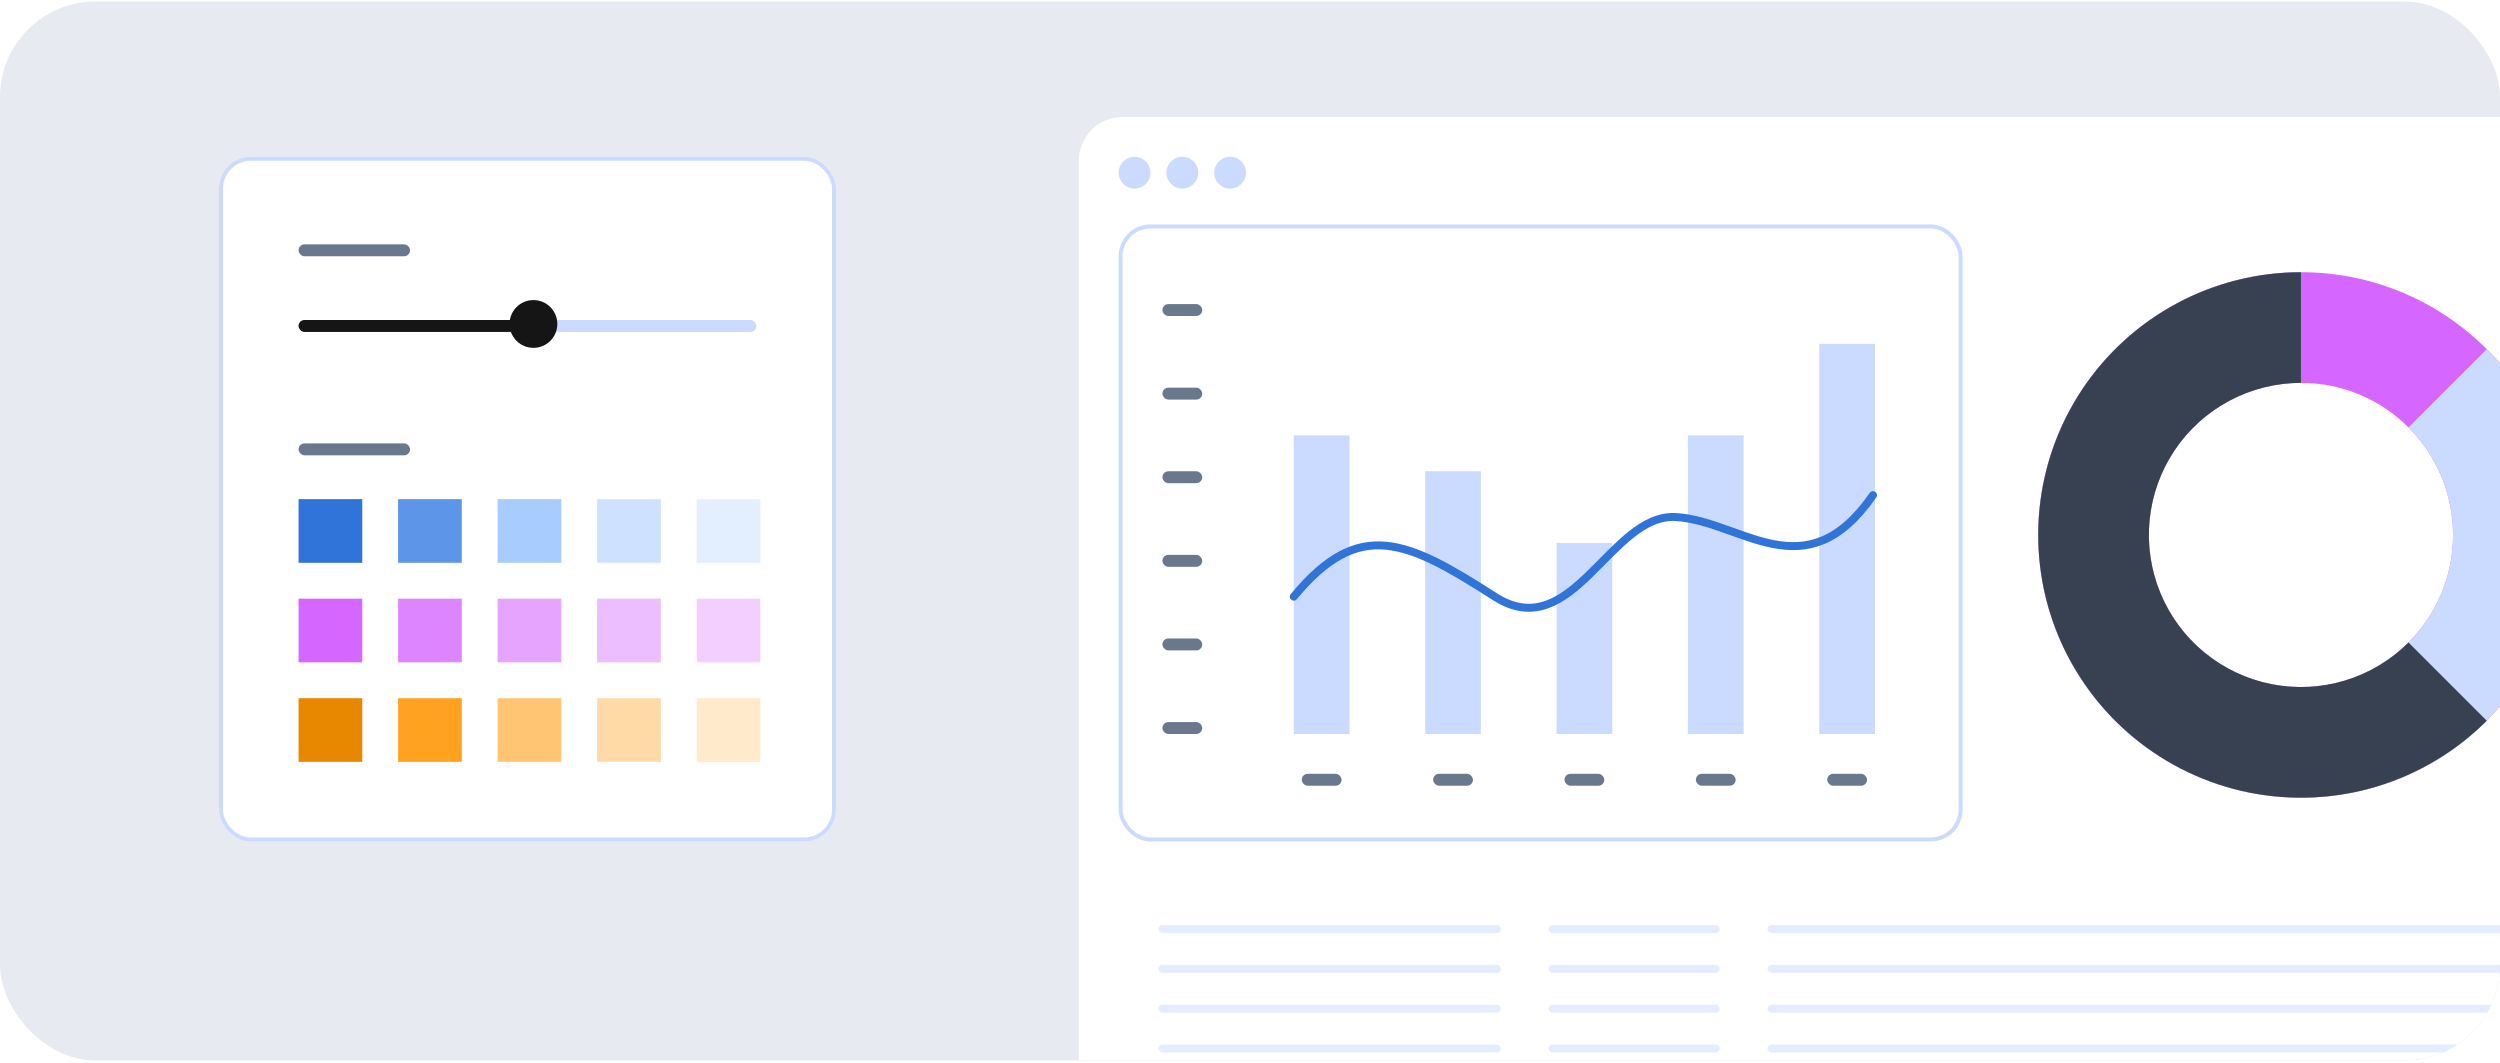 <svg width="628" height="267" viewBox="0 0 628 267" fill="none" xmlns="http://www.w3.org/2000/svg">
<g clip-path="url(#clip0_247_9888)">
<rect y="0.38" width="628" height="266" rx="24" fill="#E7EAF1"/>
<g filter="url(#filter0_d_247_9888)">
<rect x="271" y="29.38" width="402" height="269" rx="11" fill="white"/>
</g>
<circle cx="285" cy="43.38" r="4" fill="#CADBFF"/>
<circle cx="297" cy="43.38" r="4" fill="#CADBFF"/>
<circle cx="309" cy="43.38" r="4" fill="#CADBFF"/>
<rect x="281.5" y="56.88" width="211" height="154" rx="7.5" stroke="#CADBFF"/>
<path d="M644 134.38C644 170.831 614.451 200.38 578 200.38C541.549 200.38 512 170.831 512 134.38C512 97.929 541.549 68.38 578 68.38C614.451 68.38 644 97.929 644 134.38ZM539.798 134.38C539.798 155.478 556.902 172.582 578 172.582C599.098 172.582 616.202 155.478 616.202 134.38C616.202 113.281 599.098 96.178 578 96.178C556.902 96.178 539.798 113.281 539.798 134.38Z" fill="#D566FF"/>
<path d="M578 68.38C562.731 68.38 547.933 73.674 536.13 83.361C524.327 93.048 516.247 106.528 513.268 121.504C510.289 136.48 512.595 152.026 519.793 165.492C526.991 178.959 538.636 189.513 552.743 195.356C566.85 201.199 582.547 201.97 597.159 197.538C611.771 193.105 624.394 183.744 632.877 171.048C641.36 158.351 645.179 143.107 643.682 127.911C642.186 112.715 635.466 98.508 624.669 87.711L605.013 107.367C611.263 113.617 615.152 121.84 616.018 130.635C616.884 139.431 614.674 148.255 609.764 155.604C604.854 162.953 597.547 168.371 589.089 170.937C580.632 173.503 571.546 173.056 563.381 169.674C555.215 166.292 548.475 160.183 544.309 152.388C540.142 144.594 538.808 135.595 540.532 126.927C542.256 118.259 546.933 110.456 553.765 104.849C560.597 99.242 569.162 96.178 578 96.178V68.38Z" fill="#CADBFF"/>
<path d="M578 68.38C567.146 68.38 556.46 71.057 546.888 76.173C537.316 81.29 529.153 88.688 523.123 97.712C517.093 106.737 513.382 117.109 512.318 127.911C511.254 138.712 512.87 149.609 517.024 159.637C521.178 169.665 527.74 178.513 536.13 185.399C544.52 192.284 554.479 196.994 565.124 199.112C575.769 201.229 586.772 200.689 597.159 197.538C607.545 194.387 616.994 188.724 624.669 181.049L605.013 161.393C600.571 165.835 595.101 169.113 589.089 170.937C583.078 172.761 576.709 173.074 570.547 171.848C564.385 170.622 558.621 167.896 553.765 163.911C548.908 159.925 545.11 154.803 542.706 148.999C540.302 143.195 539.366 136.888 539.982 130.635C540.598 124.383 542.746 118.38 546.236 113.156C549.726 107.932 554.451 103.65 559.992 100.689C565.532 97.727 571.718 96.178 578 96.178V68.38Z" fill="#374151"/>
<rect x="292" y="76.38" width="10" height="3" rx="1.5" fill="#6A788E"/>
<rect x="292" y="97.38" width="10" height="3" rx="1.5" fill="#6A788E"/>
<rect x="292" y="118.38" width="10" height="3" rx="1.5" fill="#6A788E"/>
<rect x="292" y="139.38" width="10" height="3" rx="1.5" fill="#6A788E"/>
<rect x="292" y="160.38" width="10" height="3" rx="1.5" fill="#6A788E"/>
<rect x="292" y="181.38" width="10" height="3" rx="1.5" fill="#6A788E"/>
<rect x="327" y="194.38" width="10" height="3" rx="1.5" fill="#6A788E"/>
<rect x="360" y="194.38" width="10" height="3" rx="1.5" fill="#6A788E"/>
<rect x="393" y="194.38" width="10" height="3" rx="1.5" fill="#6A788E"/>
<rect x="426" y="194.38" width="10" height="3" rx="1.5" fill="#6A788E"/>
<rect x="459" y="194.38" width="10" height="3" rx="1.5" fill="#6A788E"/>
<rect x="325" y="109.38" width="14" height="75" fill="#CADBFF"/>
<rect x="358" y="118.38" width="14" height="66" fill="#CADBFF"/>
<rect x="391" y="136.38" width="14" height="48" fill="#CADBFF"/>
<rect x="424" y="109.38" width="14" height="75" fill="#CADBFF"/>
<rect x="457" y="86.38" width="14" height="98" fill="#CADBFF"/>
<path d="M325 149.88C341.5 129.88 353.5 135.777 375.5 149.88C395 162.38 404.5 128.88 421 129.88C437.5 130.88 453.5 148.88 470.5 124.38" stroke="#3074D9" stroke-width="2" stroke-linecap="round" stroke-linejoin="round"/>
<rect opacity="0.5" x="291" y="232.38" width="86" height="2" rx="1" fill="#CADBFF"/>
<rect opacity="0.5" x="291" y="242.38" width="86" height="2" rx="1" fill="#CADBFF"/>
<rect opacity="0.5" x="291" y="252.38" width="86" height="2" rx="1" fill="#CADBFF"/>
<rect opacity="0.5" x="291" y="262.38" width="86" height="2" rx="1" fill="#CADBFF"/>
<rect opacity="0.5" x="389" y="232.38" width="43" height="2" rx="1" fill="#CADBFF"/>
<rect opacity="0.5" x="389" y="242.38" width="43" height="2" rx="1" fill="#CADBFF"/>
<rect opacity="0.5" x="389" y="252.38" width="43" height="2" rx="1" fill="#CADBFF"/>
<rect opacity="0.5" x="389" y="262.38" width="43" height="2" rx="1" fill="#CADBFF"/>
<rect opacity="0.5" x="444" y="232.38" width="193" height="2" rx="1" fill="#CADBFF"/>
<rect opacity="0.5" x="444" y="242.38" width="193" height="2" rx="1" fill="#CADBFF"/>
<rect opacity="0.5" x="444" y="252.38" width="193" height="2" rx="1" fill="#CADBFF"/>
<rect opacity="0.5" x="444" y="262.38" width="193" height="2" rx="1" fill="#CADBFF"/>
<g filter="url(#filter1_d_247_9888)">
<rect x="55" y="39.38" width="155" height="172" rx="8" fill="white"/>
<rect x="55.5" y="39.88" width="154" height="171" rx="7.5" stroke="#CADBFF"/>
</g>
<rect x="75" y="61.38" width="28" height="3" rx="1.5" fill="#6A788E"/>
<rect x="75" y="80.38" width="115" height="3" rx="1.5" fill="#CADBFF"/>
<rect x="75" y="80.38" width="58" height="3" rx="1.5" fill="#151515"/>
<circle cx="134" cy="81.38" r="6" fill="#151515"/>
<rect x="75" y="111.38" width="28" height="3" rx="1.5" fill="#6A788E"/>
<rect x="75" y="125.38" width="16" height="16" fill="#3074D9"/>
<rect x="75" y="150.38" width="16" height="16" fill="#D566FF"/>
<rect x="75" y="175.38" width="16" height="16" fill="#E88700"/>
<rect x="175" y="125.38" width="16" height="16" fill="#E3EEFF"/>
<rect x="175" y="150.38" width="16" height="16" fill="#F2CFFF"/>
<rect x="175" y="175.38" width="16" height="16" fill="#FFEACC"/>
<rect x="100" y="125.38" width="16" height="16" fill="#5D95E9"/>
<rect x="100" y="150.38" width="16" height="16" fill="#DD84FF"/>
<rect x="100" y="175.38" width="16" height="16" fill="#FFA220"/>
<rect x="125" y="125.38" width="16" height="16" fill="#A9CCFF"/>
<rect x="125" y="150.38" width="16" height="16" fill="#E6A4FF"/>
<rect x="125" y="175.38" width="16" height="16" fill="#FFC573"/>
<rect x="150" y="125.38" width="16" height="16" fill="#CEE2FF"/>
<rect x="150" y="150.38" width="16" height="16" fill="#EDBEFF"/>
<rect x="150" y="175.38" width="16" height="16" fill="#FFDAA7"/>
</g>
<defs>
<filter id="filter0_d_247_9888" x="261" y="19.38" width="422" height="289" filterUnits="userSpaceOnUse" color-interpolation-filters="sRGB">
<feFlood flood-opacity="0" result="BackgroundImageFix"/>
<feColorMatrix in="SourceAlpha" type="matrix" values="0 0 0 0 0 0 0 0 0 0 0 0 0 0 0 0 0 0 127 0" result="hardAlpha"/>
<feOffset/>
<feGaussianBlur stdDeviation="5"/>
<feComposite in2="hardAlpha" operator="out"/>
<feColorMatrix type="matrix" values="0 0 0 0 0 0 0 0 0 0 0 0 0 0 0 0 0 0 0.09 0"/>
<feBlend mode="normal" in2="BackgroundImageFix" result="effect1_dropShadow_247_9888"/>
<feBlend mode="normal" in="SourceGraphic" in2="effect1_dropShadow_247_9888" result="shape"/>
</filter>
<filter id="filter1_d_247_9888" x="41" y="25.38" width="183" height="200" filterUnits="userSpaceOnUse" color-interpolation-filters="sRGB">
<feFlood flood-opacity="0" result="BackgroundImageFix"/>
<feColorMatrix in="SourceAlpha" type="matrix" values="0 0 0 0 0 0 0 0 0 0 0 0 0 0 0 0 0 0 127 0" result="hardAlpha"/>
<feOffset/>
<feGaussianBlur stdDeviation="7"/>
<feComposite in2="hardAlpha" operator="out"/>
<feColorMatrix type="matrix" values="0 0 0 0 0 0 0 0 0 0 0 0 0 0 0 0 0 0 0.07 0"/>
<feBlend mode="normal" in2="BackgroundImageFix" result="effect1_dropShadow_247_9888"/>
<feBlend mode="normal" in="SourceGraphic" in2="effect1_dropShadow_247_9888" result="shape"/>
</filter>
<clipPath id="clip0_247_9888">
<rect y="0.38" width="628" height="266" rx="24" fill="white"/>
</clipPath>
</defs>
</svg>
